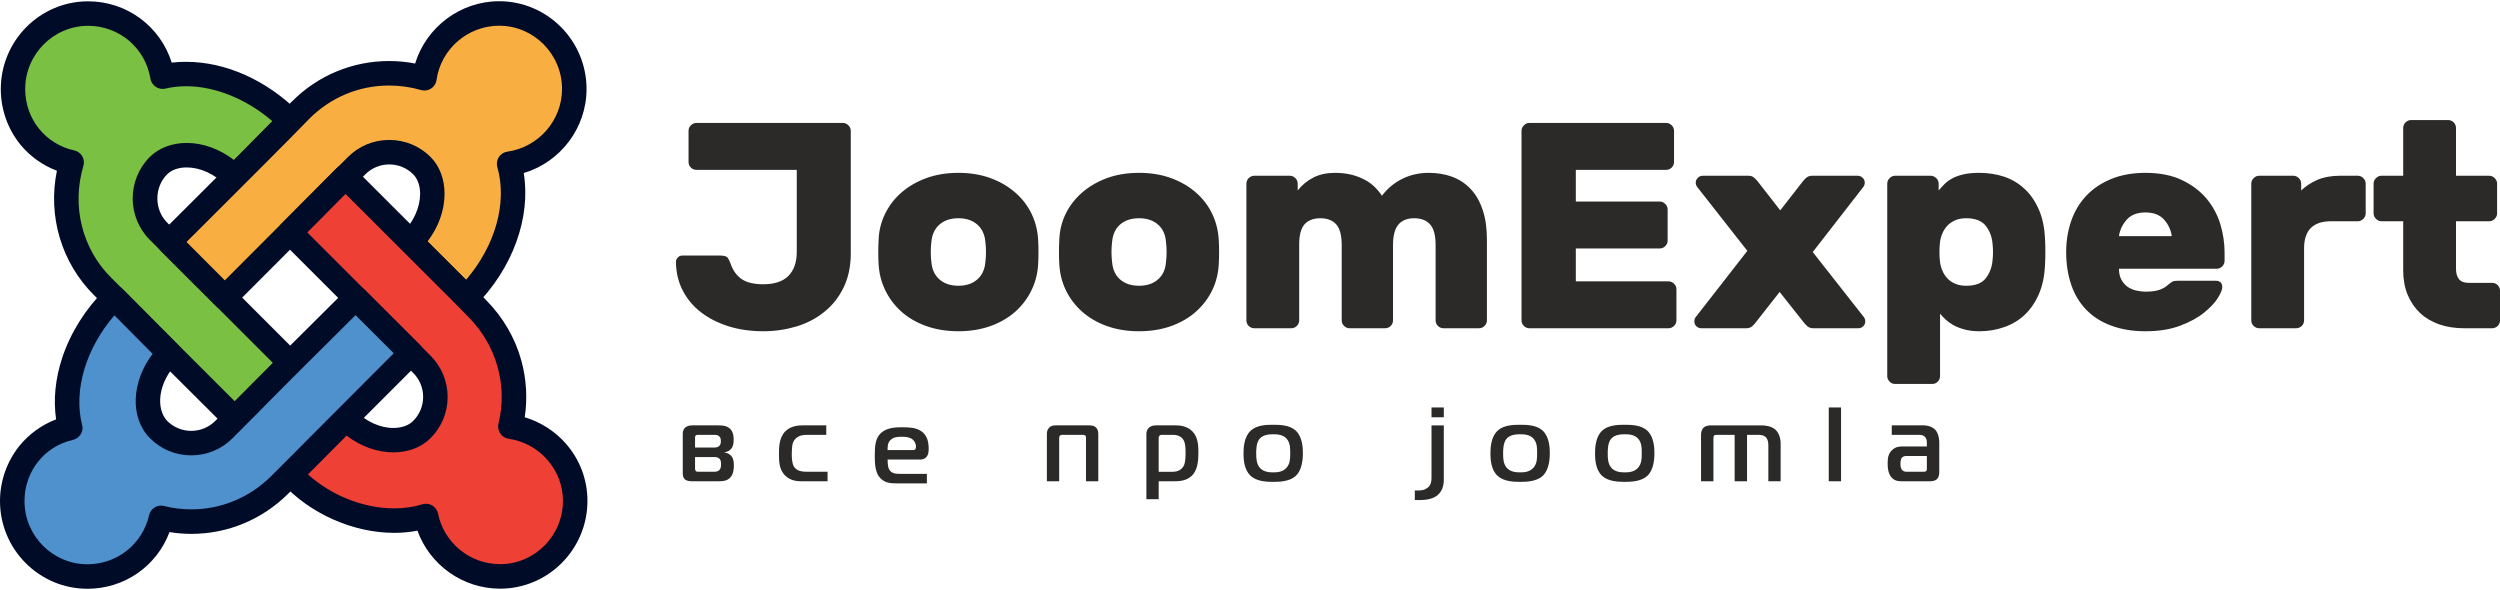 <?xml version="1.0" encoding="UTF-8"?>
<!DOCTYPE svg PUBLIC "-//W3C//DTD SVG 1.1//EN" "http://www.w3.org/Graphics/SVG/1.1/DTD/svg11.dtd">
<!-- Creator: CorelDRAW -->
<svg xmlns="http://www.w3.org/2000/svg" xml:space="preserve" width="250px" height="59px" version="1.1" style="shape-rendering:geometricPrecision; text-rendering:geometricPrecision; image-rendering:optimizeQuality; fill-rule:evenodd; clip-rule:evenodd"
viewBox="0 0 249.98 58.75"
 xmlns:xlink="http://www.w3.org/1999/xlink"
 xmlns:xodm="http://www.corel.com/coreldraw/odm/2003">
 <defs>
  <style type="text/css">
   <![CDATA[
    .fil5 {fill:#2B2A29;fill-rule:nonzero}
    .fil1 {fill:#000B28;fill-rule:nonzero}
    .fil4 {fill:#4F91CD;fill-rule:nonzero}
    .fil0 {fill:#7AC043;fill-rule:nonzero}
    .fil3 {fill:#EE4035;fill-rule:nonzero}
    .fil2 {fill:#F9AE41;fill-rule:nonzero}
   ]]>
  </style>
 </defs>
 <g id="Слой_x0020_1">
  <g id="_2331888194896">
   <path class="fil0" d="M1.3 8.79c0,-4.19 3.37,-7.55 7.51,-7.55 3.77,0 6.85,2.75 7.44,6.3 4.1,-0.95 9.05,0.72 12.74,4.41l-5.53 5.6c-2.58,-2.57 -6,-2.72 -7.61,-1.11 -1.8,1.8 -1.8,4.76 0,6.56l13.18 13.18 -5.54 5.56c-11.02,-10.96 -6.91,-6.92 -13.21,-13.2 -3.36,-3.33 -4.39,-8.14 -3.11,-12.43 -3.38,-0.73 -5.87,-3.73 -5.87,-7.32z"/>
   <path class="fil1" d="M23.49 42.96c-0.32,0 -0.63,-0.12 -0.87,-0.36 -6.66,-6.62 -7.82,-7.79 -9.04,-9.02 -0.82,-0.83 -1.67,-1.69 -4.16,-4.17 -3.28,-3.25 -4.66,-7.93 -3.73,-12.46 -1.43,-0.54 -2.71,-1.45 -3.68,-2.65 -1.25,-1.55 -1.93,-3.51 -1.93,-5.51 0,-4.84 3.91,-8.78 8.73,-8.78 3.89,0 7.23,2.52 8.36,6.13 0.47,-0.06 0.95,-0.08 1.44,-0.08 3.95,0 8.05,1.83 11.25,5.03 0.47,0.47 0.48,1.25 0,1.72l-5.53 5.6c-0.23,0.24 -0.54,0.37 -0.87,0.37 0,0 0,0 0,0 -0.32,0 -0.64,-0.13 -0.87,-0.36 -1.14,-1.15 -2.57,-1.8 -3.92,-1.8 -0.82,0 -1.51,0.24 -1.96,0.69 -1.3,1.3 -1.3,3.52 0,4.82l13.18 13.18c0.48,0.48 0.48,1.25 0,1.73l-5.54 5.56c-0.24,0.24 -0.55,0.36 -0.86,0.36zm-14.68 -40.5c-3.46,0 -6.29,2.84 -6.29,6.33 0,2.98 2.02,5.5 4.91,6.13 0.33,0.07 0.62,0.28 0.79,0.57 0.17,0.29 0.22,0.65 0.12,0.97 -1.2,4.02 -0.13,8.31 2.8,11.21 2.5,2.49 3.35,3.35 4.18,4.19 1.16,1.17 2.27,2.28 8.16,8.15l3.82 -3.83 -12.32 -12.32c-2.28,-2.28 -2.28,-6 0,-8.29 0.91,-0.9 2.22,-1.4 3.69,-1.4 1.63,0 3.3,0.61 4.73,1.71l3.83 -3.89c-2.56,-2.2 -5.71,-3.49 -8.62,-3.49 -0.72,0 -1.42,0.08 -2.08,0.24 -0.33,0.07 -0.68,0.01 -0.96,-0.18 -0.28,-0.19 -0.47,-0.48 -0.53,-0.82 -0.5,-3.06 -3.12,-5.28 -6.23,-5.28z"/>
   <path class="fil2" d="M16.91 24.07l5.57 5.57c1.26,-1.26 11.93,-11.93 13.18,-13.2 1.8,-1.8 4.73,-1.8 6.53,0 1.6,1.61 1.45,5.08 -1.13,7.64l5.57 5.54c3.92,-3.92 5.48,-9.15 4.28,-13.37 3.66,-0.51 6.52,-3.67 6.52,-7.47 0,-4.18 -3.37,-7.56 -7.52,-7.56 -3.8,0 -6.96,2.83 -7.47,6.49 -4.25,-1.25 -9.01,-0.19 -12.35,3.15 -2.3,2.4 -9.59,9.64 -13.18,13.21z"/>
   <path class="fil1" d="M22.48 30.86c-0.32,0 -0.63,-0.13 -0.86,-0.36l-5.57 -5.56c-0.23,-0.23 -0.36,-0.55 -0.36,-0.87 0,-0.33 0.13,-0.64 0.36,-0.87l1.75 -1.74c3.76,-3.74 9.44,-9.4 11.4,-11.45 0.01,0 0.01,-0.01 0.02,-0.01 2.59,-2.59 6.03,-4.02 9.69,-4.02 0.88,0 1.75,0.08 2.6,0.25 1.11,-3.63 4.51,-6.23 8.4,-6.23 4.82,0 8.74,3.94 8.74,8.78 0,3.9 -2.62,7.31 -6.28,8.4 0.73,4.45 -1.1,9.54 -4.87,13.31 -0.48,0.47 -1.25,0.47 -1.73,0l-5.57 -5.54c-0.23,-0.23 -0.36,-0.54 -0.36,-0.87 0,-0.32 0.13,-0.63 0.36,-0.86 1.15,-1.14 1.8,-2.58 1.81,-3.95 0,-0.82 -0.25,-1.52 -0.69,-1.96 -0.64,-0.64 -1.49,-0.99 -2.4,-0.99 -0.9,0 -1.75,0.35 -2.39,0.99 -0.77,0.78 -5.23,5.24 -12.88,12.89l-0.3 0.3c-0.23,0.23 -0.54,0.36 -0.87,0.36zm-3.83 -6.79l3.83 3.84c7.31,-7.31 11.56,-11.57 12.31,-12.33 1.11,-1.11 2.57,-1.71 4.13,-1.71 1.57,0 3.03,0.6 4.13,1.7 0.91,0.91 1.41,2.23 1.4,3.71 0,1.64 -0.61,3.32 -1.71,4.75l3.86 3.83c2.92,-3.4 4.15,-7.71 3.13,-11.27 -0.1,-0.34 -0.04,-0.71 0.15,-1.01 0.19,-0.29 0.5,-0.49 0.86,-0.54 3.11,-0.44 5.46,-3.13 5.46,-6.26 0,-3.49 -2.82,-6.33 -6.29,-6.33 -3.13,0 -5.83,2.33 -6.26,5.43 -0.05,0.35 -0.25,0.66 -0.55,0.86 -0.3,0.19 -0.67,0.24 -1.01,0.14 -1.03,-0.3 -2.1,-0.45 -3.18,-0.45 -3,0 -5.82,1.17 -7.95,3.29 -1.99,2.07 -7.67,7.73 -11.43,11.48l-0.88 0.87z"/>
   <path class="fil3" d="M51.03 42.54c1.03,-4.11 -0.11,-8.61 -3.3,-11.8 -1.49,-1.53 -0.05,-0.09 -13.18,-13.21l-5.55 5.59 13.19 13.19c1.79,1.79 1.79,4.72 0,6.52 -1.61,1.6 -5.04,1.5 -7.6,-1.08l-5.53 5.57c3.47,3.79 9.18,5.51 13.54,4.15 0.69,3.44 3.73,6.04 7.4,6.04 4.15,0 7.51,-3.36 7.51,-7.55 0,-3.79 -2.82,-6.91 -6.48,-7.42l0 0z"/>
   <path class="fil1" d="M50 58.74c-3.73,0 -7.02,-2.37 -8.26,-5.8 -0.74,0.14 -1.51,0.22 -2.31,0.22 -4.13,0 -8.45,-1.92 -11.27,-5.02 -0.44,-0.48 -0.43,-1.22 0.03,-1.68l5.53 -5.57c0.23,-0.23 0.54,-0.36 0.87,-0.36 0,0 0,0 0,0 0.32,0 0.64,0.13 0.87,0.36 1.12,1.13 2.53,1.78 3.87,1.78 0.83,0 1.54,-0.25 1.99,-0.71 0.64,-0.64 0.99,-1.49 0.99,-2.39 0,-0.91 -0.35,-1.76 -0.99,-2.4l-13.18 -13.18c-0.48,-0.48 -0.48,-1.25 -0.01,-1.73l5.55 -5.59c0.23,-0.23 0.54,-0.36 0.86,-0.36 0,0 0.01,0 0.01,0 0.32,0 0.63,0.13 0.86,0.36 2.83,2.82 4.98,4.97 6.63,6.62 5.46,5.45 5.46,5.45 6.28,6.3l0.28 0.29c1.69,1.7 2.92,3.8 3.54,6.09 0.5,1.84 0.61,3.76 0.33,5.63 1.57,0.47 2.99,1.37 4.09,2.61 1.41,1.59 2.18,3.63 2.18,5.75 0,4.84 -3.92,8.78 -8.74,8.78zm-7.4 -8.49c0.22,0 0.43,0.06 0.62,0.17 0.3,0.18 0.51,0.47 0.58,0.81 0.59,2.93 3.2,5.06 6.2,5.06 3.47,0 6.29,-2.84 6.29,-6.33 0,-3.1 -2.33,-5.77 -5.43,-6.21 -0.34,-0.05 -0.65,-0.24 -0.84,-0.53 -0.2,-0.29 -0.26,-0.64 -0.18,-0.98 0.95,-3.77 -0.19,-7.85 -2.98,-10.64 0,0 -0.01,-0.01 -0.01,-0.01l-0.29 -0.3c-0.81,-0.84 -0.81,-0.84 -6.25,-6.27 -1.48,-1.48 -3.36,-3.35 -5.76,-5.75l-3.82 3.85 12.32 12.32c1.1,1.1 1.71,2.57 1.71,4.13 0,1.56 -0.61,3.02 -1.71,4.12 -0.92,0.92 -2.24,1.42 -3.72,1.42 -1.62,0 -3.27,-0.6 -4.68,-1.68l-3.86 3.88c2.35,2.12 5.56,3.4 8.64,3.4 1,0 1.94,-0.14 2.81,-0.41 0.12,-0.03 0.24,-0.05 0.36,-0.05z"/>
   <path class="fil4" d="M41.1 35.2l-5.55 -5.54c-10.93,10.86 -6.97,6.97 -13.17,13.18 -1.79,1.8 -4.72,1.8 -6.52,0 -1.64,-1.68 -1.45,-5.11 1.07,-7.63l-5.52 -5.57c-3.8,3.8 -5.45,8.86 -4.38,13.02 -3.36,0.76 -5.81,3.76 -5.81,7.32 0,4.18 3.37,7.55 7.52,7.55 3.59,0 6.59,-2.49 7.36,-5.87 4.11,1.03 8.61,-0.08 11.84,-3.27 4.03,-4.02 2.19,-2.22 13.16,-13.19l0 0z"/>
   <path class="fil1" d="M8.74 58.75c-4.82,0 -8.74,-3.94 -8.74,-8.77 0,-1.99 0.68,-3.93 1.91,-5.48 0.97,-1.21 2.26,-2.14 3.7,-2.69 -0.29,-1.96 -0.08,-4.08 0.62,-6.18 0.83,-2.5 2.32,-4.87 4.31,-6.85 0.23,-0.23 0.54,-0.36 0.87,-0.36 0,0 0,0 0,0 0.32,0 0.64,0.13 0.86,0.36l5.53 5.57c0.48,0.47 0.48,1.25 0,1.72 -2.07,2.07 -2.22,4.72 -1.07,5.91 0.64,0.63 1.49,0.98 2.39,0.98 0.91,0 1.76,-0.35 2.4,-0.99 2.23,-2.24 3.13,-3.14 3.91,-3.94 1.37,-1.38 2.27,-2.3 9.26,-9.24 0.47,-0.47 1.25,-0.47 1.72,0.01l5.56 5.54c0.23,0.22 0.36,0.54 0.36,0.86 0,0.33 -0.13,0.64 -0.36,0.87 -6.28,6.27 -8.37,8.37 -9.75,9.77 -1.05,1.06 -1.69,1.7 -3.42,3.42 -2.61,2.58 -6.04,4 -9.67,4 0,0 0,0 0,0 -0.73,0 -1.46,-0.06 -2.18,-0.18 -1.27,3.39 -4.49,5.67 -8.21,5.67zm2.7 -27.34c-2.85,3.31 -4.11,7.5 -3.23,10.95 0.09,0.32 0.04,0.66 -0.14,0.94 -0.17,0.28 -0.45,0.48 -0.77,0.56 -2.86,0.64 -4.85,3.15 -4.85,6.12 0,3.48 2.82,6.32 6.29,6.32 2.97,0 5.51,-2.02 6.17,-4.91 0.07,-0.32 0.27,-0.6 0.55,-0.77 0.28,-0.18 0.62,-0.23 0.94,-0.15 0.89,0.23 1.81,0.34 2.73,0.34 2.98,0 5.8,-1.17 7.95,-3.29 1.72,-1.71 2.35,-2.35 3.4,-3.41 1.32,-1.33 3.28,-3.3 8.89,-8.91l-3.82 -3.81c-6.19,6.15 -7.07,7.04 -8.38,8.36 -0.74,0.76 -1.68,1.71 -3.92,3.95 -1.1,1.1 -2.57,1.71 -4.13,1.71 -1.56,0 -3.02,-0.61 -4.12,-1.71 -0.01,0 -0.01,0 -0.01,-0.01 -2.03,-2.06 -1.84,-5.65 0.27,-8.43l-3.82 -3.85z"/>
   <path class="fil5" d="M85.07 25.22c0,1.29 -0.24,2.42 -0.71,3.39 -0.47,0.97 -1.1,1.78 -1.91,2.43 -0.8,0.66 -1.73,1.15 -2.78,1.47 -1.06,0.32 -2.17,0.49 -3.35,0.49 -1.27,0 -2.43,-0.17 -3.49,-0.5 -1.05,-0.34 -1.97,-0.8 -2.74,-1.4 -0.77,-0.59 -1.38,-1.32 -1.82,-2.17 -0.44,-0.85 -0.67,-1.8 -0.68,-2.86 0,-0.17 0.06,-0.32 0.19,-0.45 0.12,-0.13 0.27,-0.19 0.45,-0.19l3.75 0c0.38,0 0.62,0.06 0.74,0.17 0.11,0.12 0.23,0.35 0.35,0.68 0.23,0.66 0.6,1.17 1.1,1.51 0.5,0.34 1.22,0.51 2.15,0.51 1.12,0 1.96,-0.28 2.51,-0.83 0.56,-0.56 0.84,-1.37 0.84,-2.42l0 -8.19 -10.03 0c-0.22,0 -0.4,-0.07 -0.56,-0.23 -0.16,-0.16 -0.23,-0.34 -0.23,-0.56l0 -3.11c0,-0.21 0.07,-0.4 0.23,-0.55 0.16,-0.16 0.34,-0.24 0.56,-0.24l14.63 0c0.22,0 0.4,0.08 0.56,0.24 0.16,0.15 0.24,0.34 0.24,0.55l0 12.26zm18.74 -1.26c0.02,0.3 0.03,0.67 0.03,1.13 0,0.46 -0.01,0.84 -0.03,1.13 -0.04,0.94 -0.26,1.82 -0.65,2.64 -0.39,0.82 -0.93,1.54 -1.61,2.16 -0.69,0.61 -1.51,1.1 -2.48,1.45 -0.97,0.35 -2.05,0.53 -3.24,0.53 -1.19,0 -2.27,-0.18 -3.24,-0.53 -0.97,-0.35 -1.8,-0.84 -2.48,-1.45 -0.68,-0.62 -1.22,-1.34 -1.61,-2.16 -0.39,-0.82 -0.61,-1.7 -0.65,-2.64 -0.02,-0.29 -0.03,-0.67 -0.03,-1.13 0,-0.46 0.01,-0.83 0.03,-1.13 0.02,-0.94 0.23,-1.82 0.62,-2.64 0.39,-0.82 0.93,-1.54 1.62,-2.15 0.7,-0.62 1.53,-1.11 2.5,-1.47 0.97,-0.36 2.05,-0.54 3.24,-0.54 1.19,0 2.27,0.18 3.24,0.54 0.97,0.36 1.8,0.85 2.49,1.47 0.7,0.61 1.23,1.33 1.62,2.15 0.38,0.82 0.59,1.7 0.63,2.64zm-10.68 2.11c0.06,0.75 0.33,1.33 0.81,1.75 0.48,0.42 1.11,0.63 1.89,0.63 0.78,0 1.41,-0.21 1.89,-0.63 0.48,-0.42 0.75,-1 0.81,-1.75 0.04,-0.29 0.06,-0.62 0.06,-0.99 0,-0.38 -0.02,-0.71 -0.06,-1 -0.06,-0.74 -0.33,-1.33 -0.81,-1.75 -0.48,-0.42 -1.11,-0.63 -1.89,-0.63 -0.78,0 -1.41,0.21 -1.89,0.63 -0.48,0.42 -0.75,1.01 -0.81,1.75 -0.04,0.29 -0.06,0.62 -0.06,1 0,0.37 0.02,0.7 0.06,0.99zm28.74 -2.11c0.02,0.3 0.03,0.67 0.03,1.13 0,0.46 -0.01,0.84 -0.03,1.13 -0.04,0.94 -0.25,1.82 -0.64,2.64 -0.39,0.82 -0.93,1.54 -1.62,2.16 -0.68,0.61 -1.51,1.1 -2.47,1.45 -0.97,0.35 -2.05,0.53 -3.24,0.53 -1.2,0 -2.28,-0.18 -3.25,-0.53 -0.96,-0.35 -1.79,-0.84 -2.47,-1.45 -0.69,-0.62 -1.23,-1.34 -1.62,-2.16 -0.39,-0.82 -0.6,-1.7 -0.64,-2.64 -0.02,-0.29 -0.03,-0.67 -0.03,-1.13 0,-0.46 0.01,-0.83 0.03,-1.13 0.02,-0.94 0.22,-1.82 0.61,-2.64 0.39,-0.82 0.94,-1.54 1.63,-2.15 0.7,-0.62 1.53,-1.11 2.49,-1.47 0.97,-0.36 2.05,-0.54 3.25,-0.54 1.19,0 2.27,0.18 3.24,0.54 0.96,0.36 1.8,0.85 2.49,1.47 0.69,0.61 1.23,1.33 1.61,2.15 0.38,0.82 0.59,1.7 0.63,2.64zm-10.67 2.11c0.06,0.75 0.32,1.33 0.8,1.75 0.48,0.42 1.11,0.63 1.9,0.63 0.78,0 1.41,-0.21 1.89,-0.63 0.48,-0.42 0.75,-1 0.8,-1.75 0.04,-0.29 0.06,-0.62 0.06,-0.99 0,-0.38 -0.02,-0.71 -0.06,-1 -0.05,-0.74 -0.32,-1.33 -0.8,-1.75 -0.48,-0.42 -1.11,-0.63 -1.89,-0.63 -0.79,0 -1.42,0.21 -1.9,0.63 -0.48,0.42 -0.74,1.01 -0.8,1.75 -0.04,0.29 -0.06,0.62 -0.06,1 0,0.37 0.02,0.7 0.06,0.99zm37.48 5.84c0,0.22 -0.08,0.4 -0.24,0.56 -0.15,0.15 -0.34,0.23 -0.55,0.23l-3.55 0c-0.22,0 -0.4,-0.08 -0.56,-0.23 -0.15,-0.16 -0.23,-0.34 -0.23,-0.56l0 -7.51c0,-0.98 -0.18,-1.67 -0.55,-2.08 -0.36,-0.41 -0.89,-0.62 -1.59,-0.62 -0.69,0 -1.21,0.21 -1.57,0.62 -0.36,0.41 -0.55,1.1 -0.55,2.08l0 7.51c0,0.22 -0.07,0.4 -0.23,0.56 -0.16,0.15 -0.34,0.23 -0.56,0.23l-3.55 0c-0.21,0 -0.4,-0.08 -0.55,-0.23 -0.16,-0.16 -0.24,-0.34 -0.24,-0.56l0 -7.51c0,-0.98 -0.18,-1.67 -0.54,-2.08 -0.36,-0.41 -0.9,-0.62 -1.6,-0.62 -0.68,0 -1.21,0.2 -1.57,0.6 -0.36,0.41 -0.54,1.08 -0.54,2.01l0 7.6c0,0.22 -0.08,0.4 -0.24,0.56 -0.15,0.15 -0.34,0.23 -0.55,0.23l-3.7 0c-0.21,0 -0.4,-0.08 -0.56,-0.23 -0.15,-0.16 -0.23,-0.34 -0.23,-0.56l0 -13.67c0,-0.21 0.08,-0.4 0.23,-0.55 0.16,-0.16 0.35,-0.24 0.56,-0.24l3.55 0c0.22,0 0.4,0.08 0.56,0.24 0.15,0.15 0.23,0.34 0.23,0.55l0 0.68c0.43,-0.55 0.96,-0.98 1.57,-1.29 0.62,-0.32 1.34,-0.47 2.16,-0.47 0.99,0 1.9,0.18 2.71,0.56 0.81,0.37 1.47,0.94 1.98,1.73 0.57,-0.75 1.26,-1.31 2.07,-1.71 0.81,-0.39 1.68,-0.58 2.62,-0.58 0.84,0 1.62,0.13 2.33,0.39 0.72,0.27 1.33,0.67 1.85,1.22 0.52,0.55 0.92,1.24 1.2,2.08 0.29,0.84 0.43,1.84 0.43,2.99l0 8.07zm18.15 -3.9c0.22,0 0.4,0.08 0.56,0.23 0.16,0.16 0.24,0.35 0.24,0.56l0 3.11c0,0.22 -0.08,0.4 -0.24,0.56 -0.16,0.15 -0.34,0.23 -0.56,0.23l-13.9 0c-0.21,0 -0.4,-0.08 -0.55,-0.23 -0.16,-0.16 -0.24,-0.34 -0.24,-0.56l0 -18.95c0,-0.21 0.08,-0.4 0.24,-0.55 0.15,-0.16 0.34,-0.24 0.55,-0.24l13.67 0c0.21,0 0.4,0.08 0.56,0.24 0.15,0.15 0.23,0.34 0.23,0.55l0 3.11c0,0.22 -0.08,0.4 -0.23,0.56 -0.16,0.16 -0.35,0.23 -0.56,0.23l-9.03 0 0 3.17 8.38 0c0.22,0 0.41,0.08 0.56,0.24 0.16,0.15 0.24,0.34 0.24,0.55l0 3.11c0,0.22 -0.08,0.4 -0.24,0.56 -0.15,0.16 -0.34,0.23 -0.56,0.23l-8.38 0 0 3.29 9.26 0zm14.43 -2.93l5.14 6.54c0.07,0.11 0.11,0.25 0.11,0.41 0,0.17 -0.06,0.33 -0.2,0.47 -0.14,0.13 -0.3,0.2 -0.5,0.2l-4.49 0c-0.25,0 -0.45,-0.07 -0.6,-0.2 -0.15,-0.14 -0.26,-0.26 -0.34,-0.36l-2.43 -3.07 -2.41 3.07c-0.07,0.1 -0.19,0.22 -0.33,0.36 -0.15,0.13 -0.35,0.2 -0.6,0.2l-4.49 0c-0.2,0 -0.36,-0.07 -0.5,-0.2 -0.14,-0.14 -0.2,-0.3 -0.2,-0.47 0,-0.16 0.03,-0.3 0.11,-0.41l5.19 -6.66 -5.04 -6.42c-0.08,-0.12 -0.12,-0.26 -0.12,-0.41 0,-0.18 0.07,-0.34 0.21,-0.47 0.13,-0.14 0.3,-0.21 0.5,-0.21l4.54 0c0.26,0 0.46,0.07 0.6,0.21 0.15,0.13 0.26,0.25 0.34,0.35l2.26 2.9 2.26 -2.9c0.07,-0.1 0.19,-0.22 0.33,-0.35 0.15,-0.14 0.35,-0.21 0.61,-0.21l4.54 0c0.2,0 0.36,0.07 0.5,0.21 0.14,0.13 0.21,0.29 0.21,0.47 0,0.15 -0.04,0.29 -0.12,0.41l-5.08 6.54zm16.66 7.92c-0.56,0 -1.06,-0.06 -1.49,-0.18 -0.43,-0.12 -0.8,-0.26 -1.12,-0.44 -0.31,-0.18 -0.57,-0.37 -0.79,-0.57 -0.21,-0.21 -0.39,-0.4 -0.53,-0.57l0 6.24c0,0.22 -0.08,0.4 -0.23,0.56 -0.16,0.16 -0.34,0.23 -0.56,0.23l-3.69 0c-0.22,0 -0.41,-0.07 -0.56,-0.23 -0.16,-0.16 -0.24,-0.34 -0.24,-0.56l0 -19.24c0,-0.21 0.08,-0.4 0.24,-0.55 0.15,-0.16 0.34,-0.24 0.56,-0.24l3.54 0c0.22,0 0.4,0.08 0.56,0.24 0.16,0.15 0.24,0.34 0.24,0.55l0 0.68c0.17,-0.2 0.36,-0.4 0.57,-0.62 0.2,-0.21 0.46,-0.4 0.76,-0.57 0.3,-0.17 0.67,-0.3 1.11,-0.41 0.44,-0.11 0.99,-0.16 1.63,-0.16 0.88,0 1.71,0.13 2.5,0.39 0.78,0.27 1.46,0.68 2.05,1.24 0.59,0.55 1.06,1.25 1.42,2.09 0.36,0.84 0.56,1.84 0.6,2.99 0.02,0.3 0.03,0.69 0.03,1.19 0,0.5 -0.01,0.9 -0.03,1.19 -0.04,1.15 -0.24,2.15 -0.6,2.99 -0.36,0.84 -0.83,1.54 -1.42,2.1 -0.59,0.56 -1.27,0.97 -2.05,1.24 -0.79,0.28 -1.62,0.42 -2.5,0.42zm1.32 -7.1c0.06,-0.55 0.06,-1.1 0,-1.64 -0.06,-0.69 -0.28,-1.29 -0.67,-1.79 -0.39,-0.51 -1.05,-0.77 -1.97,-0.77 -0.43,0 -0.8,0.07 -1.11,0.21 -0.31,0.14 -0.57,0.32 -0.78,0.54 -0.2,0.23 -0.37,0.48 -0.48,0.75 -0.12,0.27 -0.2,0.56 -0.24,0.85 -0.04,0.29 -0.06,0.64 -0.06,1.03 0,0.39 0.02,0.73 0.06,1.02 0.04,0.3 0.12,0.58 0.24,0.85 0.11,0.28 0.28,0.53 0.48,0.75 0.21,0.23 0.47,0.41 0.78,0.54 0.31,0.14 0.68,0.21 1.11,0.21 0.92,0 1.58,-0.25 1.97,-0.76 0.39,-0.51 0.61,-1.11 0.67,-1.79zm12.64 0.85c0,0.45 0.09,0.82 0.25,1.11 0.17,0.3 0.38,0.53 0.63,0.71 0.26,0.17 0.54,0.29 0.85,0.36 0.32,0.07 0.62,0.11 0.91,0.11 0.59,0 1.05,-0.06 1.4,-0.18 0.34,-0.12 0.63,-0.28 0.86,-0.5 0.22,-0.17 0.37,-0.29 0.47,-0.34 0.1,-0.04 0.26,-0.07 0.5,-0.07l3.81 0c0.43,0 0.65,0.22 0.65,0.65 0,0.23 -0.15,0.59 -0.44,1.07 -0.3,0.48 -0.75,0.96 -1.37,1.46 -0.61,0.5 -1.41,0.94 -2.39,1.31 -0.97,0.37 -2.14,0.56 -3.49,0.56 -1.27,0 -2.4,-0.19 -3.38,-0.55 -0.99,-0.36 -1.82,-0.88 -2.5,-1.57 -0.67,-0.68 -1.18,-1.51 -1.52,-2.49 -0.34,-0.98 -0.52,-2.08 -0.52,-3.31 0,-1.14 0.18,-2.19 0.52,-3.16 0.34,-0.96 0.85,-1.8 1.52,-2.5 0.68,-0.71 1.51,-1.26 2.5,-1.66 0.98,-0.4 2.11,-0.6 3.38,-0.6 1.43,0 2.65,0.24 3.65,0.72 1.01,0.48 1.83,1.1 2.47,1.86 0.63,0.76 1.09,1.62 1.38,2.56 0.28,0.95 0.42,1.9 0.42,2.84l0 0.82c0,0.21 -0.08,0.4 -0.23,0.55 -0.16,0.16 -0.35,0.24 -0.56,0.24l-9.77 0zm2.64 -5.63c-0.82,0 -1.44,0.24 -1.87,0.73 -0.43,0.49 -0.69,1.04 -0.77,1.64l5.28 0c-0.08,-0.6 -0.33,-1.15 -0.76,-1.64 -0.43,-0.49 -1.06,-0.73 -1.88,-0.73zm21.24 -3.67c0.21,0 0.4,0.08 0.55,0.24 0.16,0.15 0.24,0.34 0.24,0.55l0 2.97c0,0.21 -0.08,0.4 -0.24,0.55 -0.15,0.16 -0.34,0.24 -0.55,0.24l-2.67 0c-1.8,0 -2.7,0.9 -2.7,2.7l0 7.21c0,0.22 -0.08,0.4 -0.23,0.56 -0.16,0.15 -0.35,0.23 -0.56,0.23l-3.7 0c-0.21,0 -0.4,-0.08 -0.55,-0.23 -0.16,-0.16 -0.24,-0.34 -0.24,-0.56l0 -13.67c0,-0.21 0.08,-0.4 0.24,-0.55 0.15,-0.16 0.34,-0.24 0.55,-0.24l3.4 0c0.22,0 0.41,0.08 0.56,0.24 0.16,0.15 0.24,0.34 0.24,0.55l0 0.68c0.45,-0.43 0.99,-0.78 1.62,-1.06 0.64,-0.27 1.4,-0.41 2.28,-0.41l1.76 0zm9.82 9.3c0,0.45 0.1,0.79 0.3,1.04 0.19,0.24 0.51,0.37 0.96,0.37l2.35 0c0.21,0 0.4,0.07 0.56,0.23 0.15,0.16 0.23,0.34 0.23,0.56l0 2.96c0,0.22 -0.08,0.4 -0.23,0.56 -0.16,0.15 -0.35,0.23 -0.56,0.23l-2.79 0c-0.92,0 -1.75,-0.13 -2.5,-0.39 -0.76,-0.27 -1.4,-0.65 -1.93,-1.15 -0.52,-0.5 -0.93,-1.1 -1.23,-1.82 -0.29,-0.71 -0.44,-1.52 -0.44,-2.42l0 -4.92 -2.17 0c-0.21,0 -0.4,-0.08 -0.55,-0.24 -0.16,-0.15 -0.24,-0.34 -0.24,-0.55l0 -2.97c0,-0.21 0.08,-0.4 0.24,-0.55 0.15,-0.16 0.34,-0.24 0.55,-0.24l2.17 0 0 -4.78c0,-0.21 0.08,-0.4 0.24,-0.56 0.15,-0.15 0.34,-0.23 0.55,-0.23l3.7 0c0.22,0 0.4,0.08 0.56,0.23 0.15,0.16 0.23,0.35 0.23,0.56l0 4.78 3.32 0c0.21,0 0.4,0.08 0.55,0.24 0.16,0.15 0.24,0.34 0.24,0.55l0 2.97c0,0.21 -0.08,0.4 -0.24,0.55 -0.15,0.16 -0.34,0.24 -0.55,0.24l-3.32 0 0 4.75z"/>
   <path class="fil5" d="M68.27 47.17c0,0.18 0.02,0.46 0.21,0.63 0.19,0.18 0.5,0.2 0.73,0.2l2.66 0c0.33,0 0.79,-0.01 1.13,-0.35 0.36,-0.36 0.38,-0.94 0.38,-1.23 0,-0.3 -0.02,-0.66 -0.24,-0.93 -0.13,-0.16 -0.37,-0.33 -0.7,-0.37l0 -0.02c0.27,-0.03 0.52,-0.16 0.66,-0.33 0.23,-0.25 0.26,-0.63 0.26,-0.93 0,-0.26 -0.02,-0.71 -0.3,-1.03 -0.35,-0.39 -0.88,-0.4 -1.26,-0.4l-2.53 0c-0.24,0 -0.52,0.02 -0.75,0.22 -0.23,0.2 -0.25,0.45 -0.25,0.65l0 3.89zm1.23 -2.54l0 -1c0,-0.06 0,-0.14 0.07,-0.21 0.08,-0.06 0.16,-0.06 0.24,-0.06l1.62 0c0.17,0 0.35,0.01 0.48,0.14 0.16,0.13 0.17,0.33 0.17,0.5 0,0.15 -0.02,0.33 -0.16,0.47 -0.14,0.14 -0.35,0.16 -0.51,0.16l-1.91 0zm0 0.95l1.93 0c0.14,0 0.37,0.01 0.53,0.18 0.13,0.15 0.14,0.36 0.14,0.53 0,0.18 -0.01,0.43 -0.17,0.59 -0.14,0.15 -0.39,0.17 -0.56,0.17l-1.54 0c-0.1,0 -0.19,0 -0.27,-0.09 -0.04,-0.06 -0.06,-0.16 -0.06,-0.25l0 -1.13zm13.25 2.42l0 -0.95 -2 0c-0.52,0 -1.13,-0.05 -1.4,-0.59 -0.15,-0.3 -0.18,-0.83 -0.18,-1.16 0,-0.17 0.01,-0.76 0.09,-1.06 0.14,-0.47 0.54,-0.88 1.37,-0.88l1.99 0 0 -0.95 -2.39 0c-1,0 -1.47,0.37 -1.71,0.6 -0.62,0.64 -0.63,1.6 -0.63,2.27 0,0.79 0.04,1.48 0.51,2.03 0.5,0.6 1.24,0.69 1.66,0.69l2.69 0zm9.93 0.21l0 -0.95 -2.73 0c-0.45,0 -0.97,-0.06 -1.13,-0.67 -0.04,-0.16 -0.07,-0.52 -0.07,-0.76l3.25 0c0.22,0 0.43,-0.05 0.6,-0.22 0.23,-0.23 0.26,-0.55 0.26,-0.84 0,-0.7 -0.14,-1.4 -0.79,-1.81 -0.52,-0.33 -1.19,-0.36 -1.84,-0.36 -0.53,0 -1.48,0 -2.09,0.53 -0.61,0.52 -0.67,1.29 -0.67,2.34 0,0.73 0.04,1.5 0.4,2.03 0.47,0.66 1.14,0.71 1.71,0.71l3.1 0zm-3.93 -3.33c0.01,-0.37 0,-0.68 0.25,-0.96 0.34,-0.38 0.85,-0.37 1.17,-0.37 0.35,0 0.75,0.02 1.06,0.25 0.18,0.14 0.36,0.4 0.36,0.75 0,0.15 -0.04,0.33 -0.28,0.33l-2.56 0zm16.88 -2.47c-0.25,0 -0.52,0 -0.76,0.27 -0.2,0.24 -0.19,0.46 -0.19,0.66l0 4.66 1.23 0 0 -4.31c0,-0.1 0.03,-0.22 0.09,-0.27 0.03,-0.03 0.1,-0.06 0.21,-0.06l2.08 0c0.07,0 0.17,0.02 0.23,0.06 0.07,0.07 0.07,0.19 0.07,0.27l0 4.31 1.23 0 0 -4.66c0,-0.24 -0.01,-0.46 -0.18,-0.66 -0.21,-0.25 -0.48,-0.27 -0.77,-0.27l-3.24 0zm10.23 5.59l1.56 0c0.57,0 1.44,-0.05 1.96,-0.8 0.4,-0.57 0.45,-1.37 0.45,-2.11 0,-0.61 -0.02,-1.48 -0.59,-2.07 -0.54,-0.56 -1.29,-0.61 -1.65,-0.61l-1.95 0c-0.21,0 -0.48,0.02 -0.69,0.18 -0.14,0.1 -0.32,0.32 -0.32,0.68l0 6.52 1.23 0 0 -1.79zm0 -0.95l0 -3.43c0,-0.06 0.02,-0.12 0.09,-0.19 0.04,-0.03 0.11,-0.07 0.17,-0.07l1.21 0c0.55,0 0.92,0.27 1.07,0.63 0.07,0.15 0.15,0.44 0.15,1.2 0,0.84 -0.11,1.17 -0.23,1.34 -0.14,0.22 -0.44,0.52 -1.05,0.52l-1.41 0zm11.45 -4.7c-0.66,0 -1.64,0.02 -2.25,0.59 -0.65,0.6 -0.72,1.65 -0.72,2.28 0,0.57 0.05,1.63 0.72,2.24 0.61,0.56 1.59,0.6 2.25,0.6 0.65,0 1.66,-0.04 2.26,-0.6 0.41,-0.39 0.71,-1.1 0.71,-2.28 0,-0.59 -0.07,-1.64 -0.71,-2.24 -0.61,-0.57 -1.59,-0.59 -2.26,-0.59zm-1.7 2.86c0,-0.35 0,-1.07 0.35,-1.47 0.35,-0.4 0.95,-0.44 1.35,-0.44 0.44,0 0.98,0.04 1.34,0.44 0.39,0.43 0.36,1.06 0.36,1.47 0,0.49 0,1.03 -0.37,1.44 -0.37,0.41 -0.86,0.46 -1.33,0.46 -0.44,0 -0.98,-0.05 -1.34,-0.46 -0.34,-0.4 -0.36,-0.97 -0.36,-1.44zm15.86 4.66c1.04,0.05 1.73,-0.08 2.18,-0.41 0.26,-0.19 0.72,-0.63 0.72,-1.6l0 -5.45 -1.23 0 0 5.2c0,0.6 -0.15,0.87 -0.44,1.07 -0.28,0.21 -0.56,0.26 -1.23,0.24l0 0.95zm2.9 -8.27l0 -0.98 -1.23 0 0 0.98 1.23 0zm7.63 0.75c-0.66,0 -1.64,0.02 -2.25,0.59 -0.65,0.6 -0.72,1.65 -0.72,2.28 0,0.57 0.05,1.63 0.72,2.24 0.61,0.56 1.59,0.6 2.25,0.6 0.64,0 1.66,-0.04 2.26,-0.6 0.41,-0.39 0.71,-1.1 0.71,-2.28 0,-0.59 -0.07,-1.64 -0.71,-2.24 -0.61,-0.57 -1.59,-0.59 -2.26,-0.59zm-1.7 2.86c0,-0.35 0,-1.07 0.35,-1.47 0.35,-0.4 0.95,-0.44 1.35,-0.44 0.44,0 0.98,0.04 1.34,0.44 0.39,0.43 0.36,1.06 0.36,1.47 0,0.49 0,1.03 -0.37,1.44 -0.37,0.41 -0.86,0.46 -1.33,0.46 -0.44,0 -0.98,-0.05 -1.34,-0.46 -0.35,-0.4 -0.36,-0.97 -0.36,-1.44zm12.16 -2.86c-0.66,0 -1.65,0.02 -2.26,0.59 -0.64,0.6 -0.71,1.65 -0.71,2.28 0,0.57 0.05,1.63 0.71,2.24 0.61,0.56 1.6,0.6 2.26,0.6 0.64,0 1.65,-0.04 2.26,-0.6 0.41,-0.39 0.71,-1.1 0.71,-2.28 0,-0.59 -0.07,-1.64 -0.71,-2.24 -0.62,-0.57 -1.6,-0.59 -2.26,-0.59zm-1.7 2.86c0,-0.35 0,-1.07 0.35,-1.47 0.35,-0.4 0.95,-0.44 1.35,-0.44 0.44,0 0.98,0.04 1.34,0.44 0.39,0.43 0.36,1.06 0.36,1.47 0,0.49 0,1.03 -0.37,1.44 -0.37,0.41 -0.87,0.46 -1.33,0.46 -0.44,0 -0.98,-0.05 -1.34,-0.46 -0.35,-0.4 -0.36,-0.97 -0.36,-1.44zm9.33 2.79l1.24 0 0 -4.26c0,-0.21 0.03,-0.28 0.05,-0.3 0.03,-0.03 0.09,-0.08 0.27,-0.08l1.8 0 0 4.64 1.24 0 0 -4.64 1.15 0c0.22,0 0.53,0.02 0.75,0.26 0.2,0.22 0.23,0.55 0.23,0.79l0 3.59 1.23 0 0 -3.78c0,-0.56 -0.19,-1.06 -0.51,-1.37 -0.4,-0.37 -1.02,-0.44 -1.42,-0.44l-5.03 0c-0.25,0 -0.63,0.04 -0.84,0.34 -0.14,0.2 -0.16,0.47 -0.16,0.63l0 4.62zm12.77 0l1.23 0 0 -7.38 -1.23 0 0 7.38zm6.3 -5.59l0 0.95 2.75 0c0.19,0 0.44,0.03 0.6,0.24 0.14,0.17 0.16,0.36 0.16,0.53l0 0.39 -2.42 0c-0.3,0 -0.68,0.02 -1.02,0.33 -0.43,0.36 -0.48,0.86 -0.48,1.35 0,0.42 0.03,1.13 0.49,1.52 0.31,0.28 0.7,0.28 1.01,0.28l2.67 0c0.26,0 0.56,-0.02 0.76,-0.22 0.21,-0.2 0.23,-0.52 0.23,-0.72l0 -2.9c0,-0.62 -0.18,-1.08 -0.41,-1.32 -0.26,-0.26 -0.69,-0.43 -1.16,-0.43l-3.18 0zm3.51 3.06l0 1.28c0,0.09 0,0.16 -0.08,0.24 -0.09,0.06 -0.2,0.06 -0.28,0.06l-1.71 0c-0.16,0 -0.32,-0.09 -0.4,-0.17 -0.15,-0.16 -0.17,-0.45 -0.17,-0.62 0,-0.4 0.09,-0.55 0.13,-0.6 0.14,-0.18 0.37,-0.19 0.46,-0.19l2.05 0z"/>
  </g>
 </g>
</svg>

